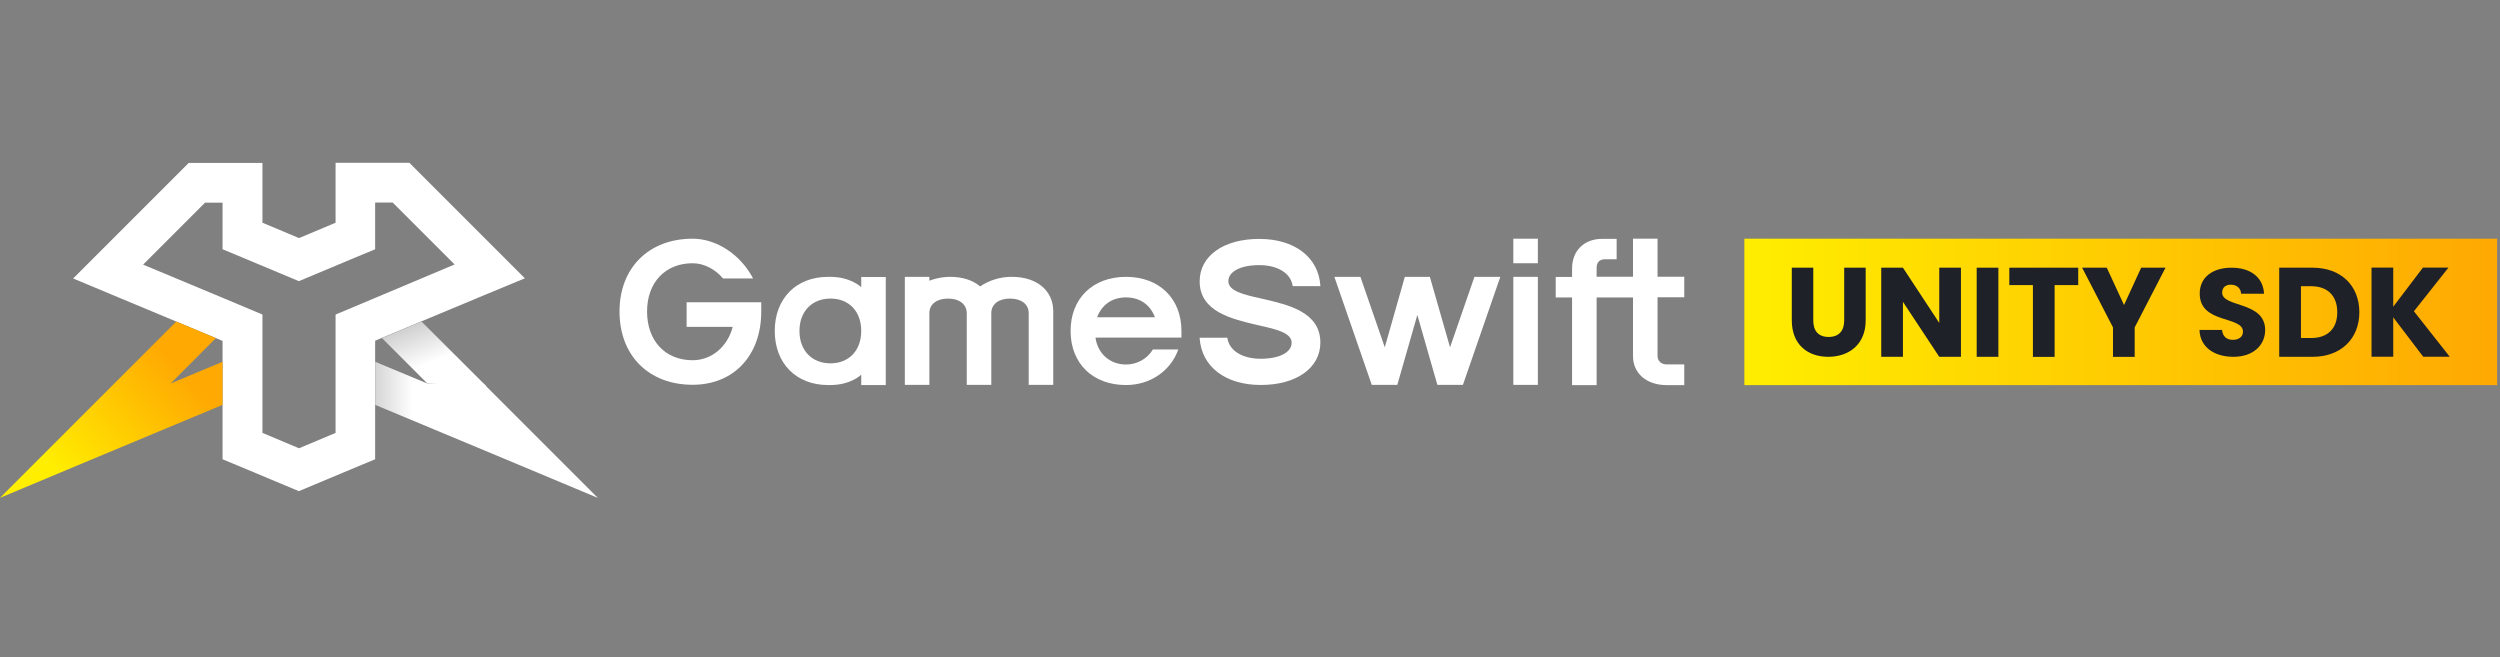 <svg width="194" height="51" viewBox="0 0 194 51" fill="none" xmlns="http://www.w3.org/2000/svg">
<rect x="0" y="0" width="194" height="51" fill="#808080" stroke="none"/>
<path d="M40.651 32.897L37.516 29.762H33.163L29.121 28.078V31.42L38.902 35.501L46.39 38.636L40.651 32.897Z" fill="url(#paint0_linear_13054_6951)"/>
<path d="M33.164 29.759L37.763 29.992L32.711 24.953L29.641 26.236L33.164 29.759Z" fill="url(#paint1_linear_13054_6951)"/>
<path d="M40.731 21.597L31.767 12.633H26.041V17.284L23.203 18.475L20.366 17.284V12.646H14.64L5.676 21.61L8.746 22.893L13.682 24.953L16.752 26.235L17.27 26.455V35.639L19.2 36.442L23.191 38.113L27.18 36.442L29.111 35.639V26.441L29.629 26.221L32.699 24.938L37.635 22.879L40.731 21.596V21.597ZM29.124 23.113L26.041 24.409V33.593L23.203 34.785L20.366 33.593V24.409L17.283 23.113L11.104 20.535L15.91 15.729H17.27V19.343L19.2 20.146L23.191 21.818L27.18 20.146L29.111 19.343V15.716H30.471L35.277 20.522L29.124 23.113Z" fill="white"/>
<path d="M13.68 24.953L5.739 32.894L0 38.633L7.488 35.498L17.269 31.418V28.075L13.24 29.759L16.75 26.236" fill="url(#paint2_linear_13054_6951)"/>
<path d="M193.777 18.523H135.363V29.885H193.777V18.523Z" fill="url(#paint3_linear_13054_6951)"/>
<path d="M119.338 21.484H117.434V29.866H119.338V21.484Z" fill="white"/>
<path d="M130.698 23.07V21.477H128.625V18.523H126.721V21.477H123.897V20.816C123.897 20.337 124.117 20.117 124.596 20.117H125.451V18.536H124.324C122.925 18.536 121.992 19.456 121.992 20.842V21.49H120.723V23.084H121.992V29.885H123.897V23.084H126.721V27.631C126.721 28.978 127.77 29.885 129.35 29.885H130.698V28.278H129.325C128.91 28.278 128.625 28.006 128.625 27.618V23.07H130.698Z" fill="white"/>
<path d="M53.282 25.363H56.858C56.456 26.918 55.212 27.954 53.748 27.954C51.624 27.954 50.212 26.452 50.212 24.172C50.212 21.918 51.624 20.428 53.748 20.428C54.616 20.428 55.497 20.881 56.106 21.607H58.438C57.479 19.767 55.614 18.523 53.748 18.523C50.354 18.523 48.074 20.777 48.074 24.172C48.074 27.592 50.341 29.859 53.748 29.859C56.935 29.859 59.073 27.592 59.073 24.172V23.458H53.282V25.362V25.363Z" fill="white"/>
<path d="M66.832 22.288C66.832 22.288 66.028 21.484 64.435 21.484H64.254C61.779 21.484 60.121 23.169 60.121 25.682C60.121 28.195 61.779 29.879 64.254 29.879H64.435C66.028 29.879 66.832 29.076 66.832 29.076V29.879H68.736V21.497H66.832V22.288ZM64.448 28.195C62.997 28.195 62.038 27.197 62.038 25.682C62.038 24.166 63.01 23.169 64.448 23.169C65.886 23.169 66.832 24.166 66.832 25.682C66.832 27.197 65.873 28.195 64.448 28.195Z" fill="white"/>
<path d="M78.545 21.484H78.363C77.541 21.511 76.742 21.767 76.057 22.223C75.5 21.756 74.71 21.484 73.751 21.484H73.57C73.074 21.506 72.584 21.607 72.119 21.782V21.484H70.215V29.866H72.119V24.296C72.119 23.609 72.689 23.169 73.57 23.169C74.451 23.169 75.008 23.609 75.021 24.296V29.866H76.925V24.296C76.925 23.609 77.495 23.169 78.376 23.169C79.257 23.169 79.827 23.609 79.827 24.296V29.866H81.731V24.101C81.706 22.534 80.436 21.484 78.545 21.484Z" fill="white"/>
<path d="M87.379 21.484C84.788 21.484 83.078 23.169 83.078 25.682C83.078 28.195 84.788 29.879 87.379 29.879C89.257 29.879 90.851 28.778 91.434 27.12H89.465C89.247 27.477 88.941 27.773 88.575 27.977C88.21 28.181 87.798 28.288 87.379 28.286C86.135 28.286 85.19 27.456 85.008 26.2H91.68V25.682C91.68 23.169 89.97 21.484 87.379 21.484ZM85.138 24.619C85.501 23.635 86.317 23.078 87.379 23.078C88.441 23.078 89.257 23.635 89.62 24.619H85.138Z" fill="white"/>
<path d="M119.338 18.523H117.434V20.428H119.338V18.523Z" fill="white"/>
<path d="M112.524 26.951L110.957 21.484H109.985H109.014L107.459 26.951L105.568 21.484H103.547L106.449 29.866H108.431L109.985 24.438L111.54 29.866H113.522L116.424 21.484H114.416L112.524 26.951Z" fill="white"/>
<path d="M97.719 18.539C94.946 18.539 93.094 19.86 93.094 21.829C93.094 24.174 95.555 24.744 97.524 25.211L97.745 25.262C99.014 25.547 100.232 25.82 100.232 26.597C100.232 27.348 99.273 27.84 97.835 27.84C96.397 27.84 95.387 27.206 95.244 26.234V26.208H93.094V26.26C93.249 28.462 95.102 29.874 97.835 29.874C100.607 29.874 102.46 28.553 102.46 26.584C102.46 24.226 99.999 23.656 98.029 23.203L97.809 23.151C96.54 22.866 95.322 22.594 95.322 21.817C95.322 21.065 96.281 20.573 97.719 20.573C99.156 20.573 100.167 21.208 100.309 22.179V22.205H102.46V22.153C102.305 19.952 100.452 18.539 97.719 18.539Z" fill="white"/>
<path d="M139.043 20.773H140.71V24.87C140.71 25.679 141.111 26.147 141.901 26.147C142.691 26.147 143.109 25.679 143.109 24.87V20.773H144.777V24.861C144.777 26.752 143.451 27.689 141.871 27.689C140.29 27.689 139.043 26.752 139.043 24.861V20.773Z" fill="#1F2128"/>
<path d="M152.17 20.773V27.689H150.486L147.668 23.424V27.689H145.984V20.773H147.668L150.486 25.059V20.773H152.17Z" fill="#1F2128"/>
<path d="M153.391 20.773H155.075V27.689H153.391V20.773Z" fill="#1F2128"/>
<path d="M155.922 20.773H161.27V22.123H159.438V27.694H157.754V22.123H155.922V20.773Z" fill="#1F2128"/>
<path d="M161.574 20.773H163.485L164.825 23.67L166.155 20.773H168.045L165.652 25.407V27.692H163.968V25.407L161.574 20.773Z" fill="#1F2128"/>
<path d="M173.315 27.689C171.862 27.689 170.724 26.967 170.68 25.602H172.43C172.478 26.12 172.804 26.371 173.265 26.371C173.747 26.371 174.054 26.13 174.054 25.736C174.054 24.486 170.68 25.159 170.699 22.765C170.699 21.486 171.747 20.773 173.161 20.773C174.632 20.773 175.622 21.505 175.689 22.793H173.911C173.882 22.36 173.574 22.101 173.133 22.091C172.745 22.082 172.44 22.284 172.44 22.706C172.44 23.88 175.777 23.354 175.777 25.611C175.776 26.745 174.891 27.689 173.315 27.689Z" fill="#1F2128"/>
<path d="M183.085 24.231C183.085 26.279 181.66 27.689 179.458 27.689H176.867V20.773H179.458C181.667 20.773 183.085 22.169 183.085 24.231ZM179.352 26.23C180.623 26.23 181.372 25.502 181.372 24.231C181.372 22.96 180.623 22.211 179.352 22.211H178.555V26.227L179.352 26.23Z" fill="#1F2128"/>
<path d="M185.715 24.627V27.681H184.031V20.766H185.715V23.8L188.02 20.766H190.001L187.32 24.155L190.099 27.681H188.041L185.715 24.627Z" fill="#1F2128"/>
<defs>
<linearGradient id="paint0_linear_13054_6951" x1="28.045" y1="33.357" x2="32.054" y2="33.357" gradientUnits="userSpaceOnUse">
<stop stop-color="#C6C6C6"/>
<stop offset="0.99" stop-color="white"/>
</linearGradient>
<linearGradient id="paint1_linear_13054_6951" x1="32.242" y1="24.428" x2="33.69" y2="28.086" gradientUnits="userSpaceOnUse">
<stop stop-color="#C6C6C6"/>
<stop offset="0.99" stop-color="white"/>
</linearGradient>
<linearGradient id="paint2_linear_13054_6951" x1="5.28" y1="37.611" x2="14.542" y2="29.048" gradientUnits="userSpaceOnUse">
<stop stop-color="#FFEE00"/>
<stop offset="0.99" stop-color="#FFA902"/>
</linearGradient>
<linearGradient id="paint3_linear_13054_6951" x1="135.363" y1="24.204" x2="193.777" y2="24.204" gradientUnits="userSpaceOnUse">
<stop stop-color="#FFEE00"/>
<stop offset="0.99" stop-color="#FFA902"/>
</linearGradient>
</defs>
</svg>

